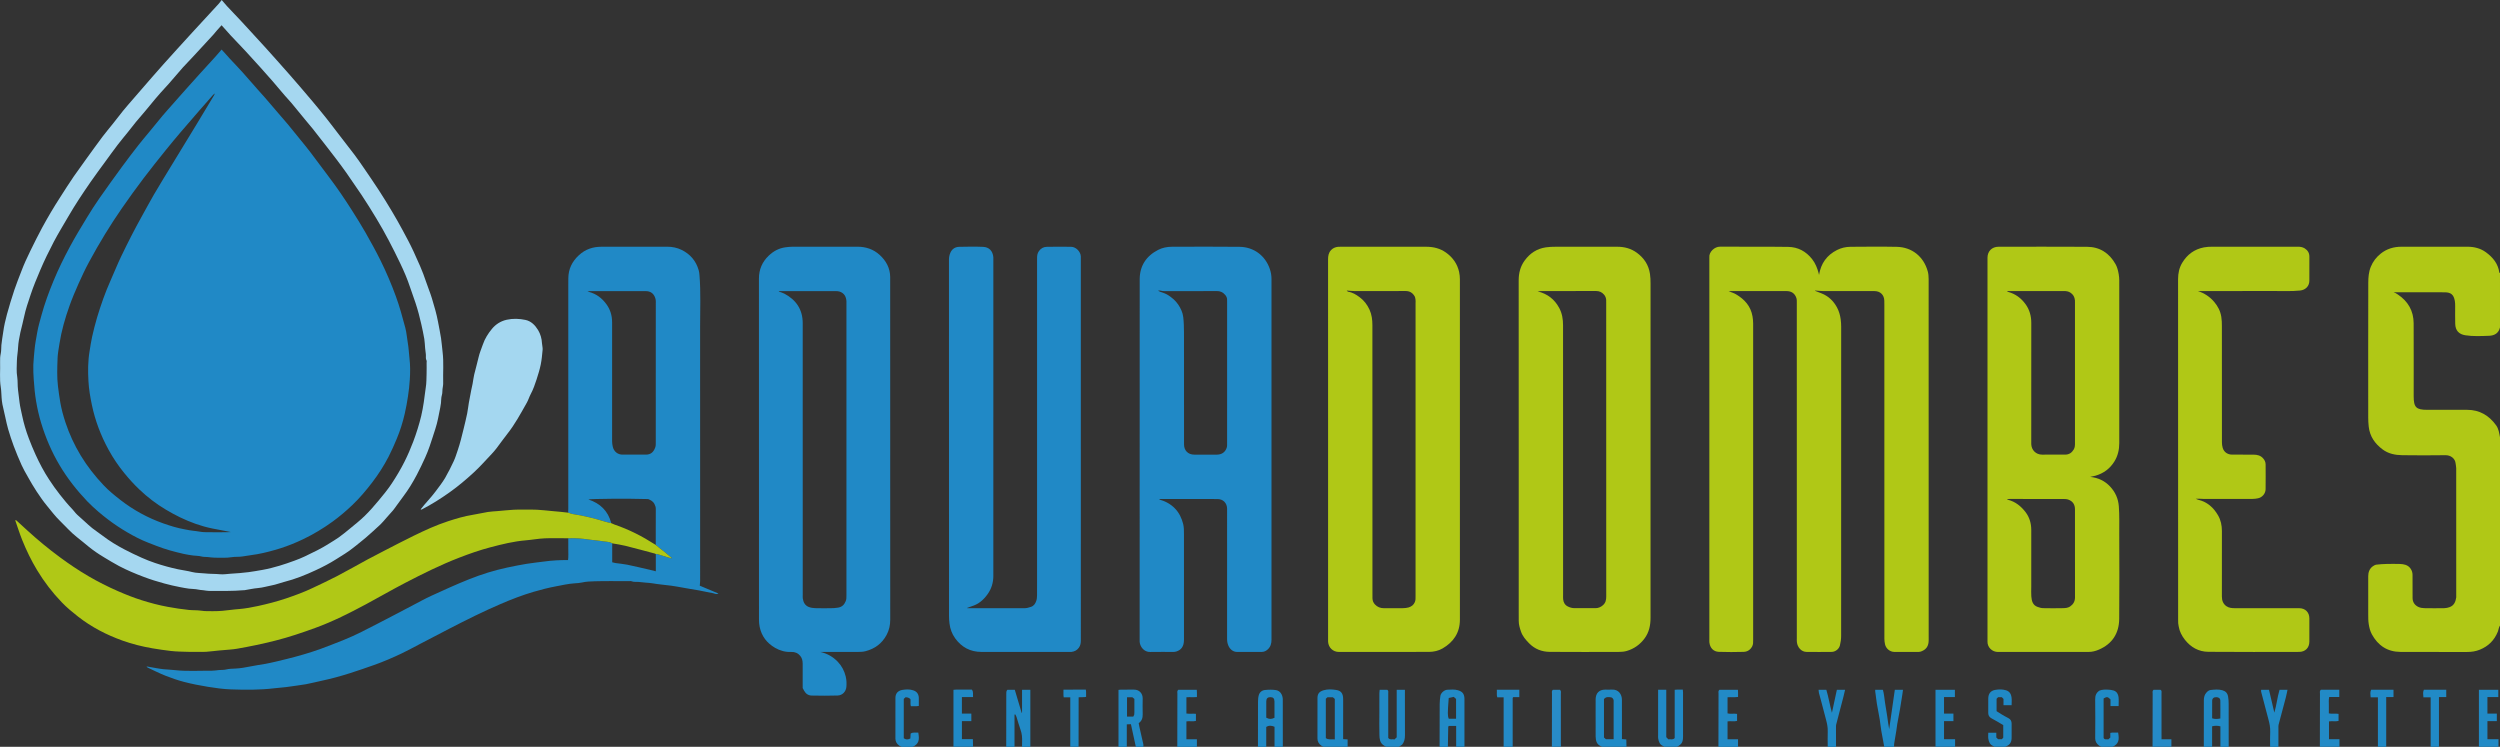 <?xml version="1.0" encoding="UTF-8"?>
<svg id="Calque_2" data-name="Calque 2" xmlns="http://www.w3.org/2000/svg" viewBox="0 0 3316.07 990.62">
  <rect x="0" y="0" width="3316.07" height="990.62" fill="#333333" stroke="none"/>
  <defs>
    <style>
      .cls-1 {
        fill: #228ac6;
      }

      .cls-2 {
        fill: #fff;
      }

      .cls-3 {
        fill: #2089c6;
      }

      .cls-4 {
        fill: #258ac6;
      }

      .cls-5 {
        fill: #a5d7f0;
      }

      .cls-6 {
        fill: #a4d7f0;
      }

      .cls-7 {
        fill: #288bc7;
      }

      .cls-8 {
        fill: #208ac6;
      }

      .cls-9 {
        fill: #b0c816;
      }

      .cls-10 {
        fill: #218ac6;
      }

      .cls-11 {
        fill: none;
      }

      .cls-12 {
        fill: #248ac6;
      }
    </style>
  </defs>
  <g id="Calque_1-2" data-name="Calque 1">
    <path class="cls-11" d="M890.39,739.45c.11,.04-.01-1.2-.18-.56-.04,.14-.13,.15-.3,.13-.1,0-.2-.03-.3-.04,.12,.11,.23,.22,.35,.33,.14,.05,.28,.09,.42,.13Z"/>
    <path class="cls-9" d="M3315.13,361.34c-1.64-11.75-8.7-20.13-17.75-26.74-7.13-5.21-15.6-7.34-24.56-7.33-29.16,.05-58.31,.03-87.47,.01-10.18,0-19.49,2.75-27.46,9.12-5.86,4.68-10.35,10.46-13.23,17.57-2.79,6.89-3.29,14.1-3.31,21.25-.16,59.44-.1,118.88-.07,178.32,0,4.11,.19,8.19,.65,12.32,1.45,13.06,8.21,22.61,18.4,30.25,7.72,5.79,16.72,7.54,25.96,7.68,19.16,.29,38.32,.26,57.48,0,6.56-.09,12.74,3.99,13.44,10.98,.21,2.11,.77,4.2,.78,6.3,.04,56.11,.03,112.22,.03,168.33,0,1,.11,2.01-.02,2.99-.79,5.82-2.89,10.86-8.93,12.99-2.13,.75-4.45,1.27-6.7,1.31-8.83,.15-17.66,.17-26.49,0-2.57-.05-5.33-.43-7.65-1.44-5.06-2.22-8.05-6.29-8.12-11.95-.13-10.32-.08-20.64-.06-30.97,0-5.02-3.01-11.08-9.36-13.12-2.3-.74-4.81-1.07-7.23-1.14-5.99-.16-12-.16-17.99-.02-4.45,.11-8.91,.37-13.33,.91-1.68,.21-3.41,1.18-4.83,2.2-4.52,3.28-6.03,8.04-6.04,13.4-.02,16.65-.04,33.3,.01,49.95,.01,4.44-.03,8.85,.67,13.32,.75,4.76,1.88,9.33,4.14,13.49,8.13,14.94,20.62,23.27,37.82,23.38,29.49,.2,58.98,0,88.47,.1,5.85,.02,11.43-.83,16.84-3,11.42-4.59,19.4-12.53,23.99-24,1.06-2.65,1.07-5.65,2.86-8.01v-249.75c-1.07-5.51-1.68-11.09-5.15-15.9-9.49-13.16-21.99-20.53-38.46-20.54-17.65,0-35.31,0-52.96,0-14.64,0-17.92-3.29-17.92-17.93,0-32.29,.1-64.57-.05-96.86-.07-16.39-7.37-29.07-20.92-38.16-1.86-1.25-3.79-2.42-5.61-3.07,2.44,.2,5.27,.12,8.11,.12,19.82,0,39.64-.04,59.45,.02,8.51,.02,12.1,3.11,13.61,11.42,.42,2.31,.43,4.64,.44,6.97,.03,7.82-.15,15.65,.07,23.46,.24,8.82,4.84,13.83,13.48,15.16,10.44,1.61,20.95,1.03,31.41,.67,7.21-.25,12.81-3.42,14.5-11.22h0v-71.93c-.33-.3-.9-.57-.94-.92Z"/>
    <path class="cls-10" d="M1355.65,945.42c-.17,.01-.34,.03-.52,.04-3.02-10.14-6.05-20.29-9.09-30.51h-9.83c-1.62,1.6-1.44,3.75-1.45,5.88-.03,23.26-.06,46.53-.09,69.79h11v-42.77c.34-.09,.68-.17,1.02-.26,.55,1.14,1.25,2.23,1.63,3.43,1.83,5.7,3.37,11.5,5.4,17.13,1.83,5.07,2.19,10.21,2.01,15.49-.08,2.33-.04,4.66-.06,6.98h11v-75.64h-11.01v30.44Z"/>
    <path class="cls-8" d="M2151.38,980.35v-20.72c0-10.49,.05-20.98-.02-31.47-.05-7.01-4.29-13.99-13.5-13.45-2.82,.17-5.66,.04-8.5,.02-8.4-.06-12.76,4.95-12.86,12.7-.08,6.49-.02,12.99-.02,19.48,0,9.99-.08,19.98,.03,29.97,.07,5.82,1.43,11.05,7.81,13.25,.08,.03,.08,.31,.11,.47h32.99c-.08-3.26-.16-6.53-.24-9.79-2.16-.18-3.92-.33-5.81-.48Zm-11,.14h-10.32c-.65-.58-1.61-1.45-2.51-2.26v-50.93c2.55-3.32,6.07-2.84,9.47-2.32,1.69,.26,2.63,1.78,3.23,3.32,.23,.58,.12,1.3,.12,1.96,0,16.58,0,33.16,0,50.23Z"/>
    <path class="cls-3" d="M1781.58,964.23c0-12.29-.04-24.58,.01-36.87,.04-8.69-3.8-11.31-9.39-12.19-5.46-.86-11.15-1.23-16.65,.44-5.6,1.7-7.98,4.55-8.01,10.22-.08,17.93-.04,35.87-.02,53.81,0,3.88,1.73,6.94,4.82,9.2,.98,.71,2.12,1.19,3.19,1.78h31.99v-9.84c-2.26-.14-4.01-.24-5.95-.36,0-5.62,0-10.91,0-16.19Zm-11.07,16.54c-4.21-.6-8.23,.99-11.88-1.71v-52.22c.59-.54,1.43-1.32,2.18-2.01h7.1c.7,.61,1.68,1.45,2.6,2.24v53.7Z"/>
    <path class="cls-10" d="M1701.49,926.8c-.45-5.8-3.65-10.55-8.97-11.42-4.8-.79-9.85-.63-14.72-.14-3.9,.39-6.99,2.95-8.11,6.83-.8,2.78-1.01,5.81-1.03,8.73-.1,19.94-.07,39.89-.09,59.83h11v-26.4c3.53-2.21,7.04-1.92,11-.23v26.63h11c-.02-20.11-.03-40.22-.05-60.33,0-1.16,.07-2.33-.02-3.49Zm-10.97,25.32c-4.53,2.01-6.75,1.97-10.91-.15,0-7.21-.06-14.49,.02-21.76,.04-3.75,1.76-5.42,5.28-5.48,3.77-.06,5.55,1.67,5.58,5.71,.06,7.12,.02,14.25,.02,21.68Z"/>
    <path class="cls-10" d="M2955.4,924.01c-.79-4.65-3.2-7.16-7.55-8.42-5.21-1.51-10.41-.91-15.63-.36-2.28,.24-3.88,1.62-5.37,3.21-2.74,2.93-3.59,6.51-3.6,10.37-.02,20.61-.04,41.22-.05,61.82h11v-27.22c3.8-.98,7.2-.98,11,0v27.22h11c-.02-19.11-.03-38.22-.05-57.34,0-3.11-.2-6.16-.73-9.28Zm-10.25,28.99c-3.83,.76-7.25,1.03-10.91-.2,0-8.04-.09-15.67,.04-23.3,.06-3.22,2.14-4.81,5.55-4.76,3.09,.04,5.21,1.62,5.27,4.5,.15,7.79,.05,15.58,.05,23.76Z"/>
    <path class="cls-10" d="M1942.45,925.78c-.5-6.02-3.02-8.59-8.68-10.25-4.61-1.35-9.21-.79-13.77-.66-4.27,.12-8.89,4.36-9.43,8.13-.51,3.56-.91,7.18-.93,10.77-.12,18.95-.11,37.9-.14,56.85h11c.15-8.93,.3-17.85,.48-26.78,0-.23,.46-.44,.98-.91h9.54v27.69h11c0-20.45,0-40.9,0-61.35,0-1.16,.06-2.33-.04-3.49Zm-11.08,27.59h-9.66c-1.66-3.72-1.66-7.01-.09-27.52,2.13-.48,4.44-1,6.68-1.51,1.25,1.12,2.21,1.98,3.06,2.74v26.29Z"/>
    <path class="cls-10" d="M1511.27,963.92c-.35-1.56-.59-3.14-.88-4.71,4.32-3.01,5.41-7.09,5.31-11.81-.15-6.98-.14-13.96-.01-20.94,.11-6.65-4.53-11.85-11.64-11.73-5.65,.09-11.31,0-16.97,.03-1.1,0-2.19,.18-3.46,.3v75.57h11v-29.82c1.88-.08,3.61-.16,5.46-.24,2.21,10.17,4.37,20.11,6.54,30.06h10c-.02-1.16,.17-2.37-.08-3.48-1.71-7.75-3.51-15.48-5.26-23.22Zm-6.61-18.7c0,2.74-.02,2.74-1.39,5.26h-8.36v-25.64h7.05c.64,.53,1.52,1.25,2.71,2.22,0,5.94,0,12.05,0,18.16Z"/>
    <path class="cls-10" d="M1863.51,918.91v-3.96h-10.88v63.04c-1.04,.99-1.99,1.88-3.07,2.91-2.59-1.02-5.73,1.08-8.14-2.09,0-1.56,0-3.38,0-5.2,0-17.98,.01-35.96-.02-53.94,0-1.57,.66-3.39-1.24-4.71h-10.15c-.14,1.59-.37,3.01-.37,4.42-.03,8.82-.02,17.65-.02,26.47,0,9.82-.21,19.65,.09,29.46,.14,4.5,.62,9.24,4.51,12.5,1.3,1.09,2.86,1.88,4.3,2.8h16.99c1.42-.97,2.85-1.94,4.33-2.95,2.91-3.56,3.76-7.7,3.73-12.32-.14-18.81-.06-37.62-.06-56.43Z"/>
    <path class="cls-10" d="M2232.14,914.74c-3.76,.09-7.18-.22-10.78,.24v64.07c-2.68,2.75-5.77,1.06-8.46,1.61-1-1.06-1.79-1.89-2.71-2.87v-62.86h-10.83v3.05c0,19.13,0,38.26,0,57.4,0,1.33-.13,2.69,.09,3.99,.7,4.32,1.97,8.32,6.54,10.21,.53,.22,.95,.69,1.42,1.04h16.99c6.57-3.66,8.04-6.21,8.04-14.1,0-19.3,0-38.6-.01-57.9,0-1.26-.18-2.51-.29-3.89Z"/>
    <path class="cls-3" d="M2668.26,935.43c0-3.59,.34-6.94-.08-10.2-.7-5.46-3.14-8.24-7.16-9.56-4.69-1.53-9.55-1.4-14.2-.64-6.57,1.08-9.5,5.14-9.54,11.71-.04,6.32,0,12.64-.01,18.96-.01,3.08,1.31,5.39,3.95,6.91,2.97,1.71,5.99,3.32,8.96,5.02,2.39,1.37,4.73,2.81,6.99,4.16v16.71c-.59,.62-1.38,1.45-1.92,2.02h-4.89c-.67-.64-1.5-1.43-2.41-2.29v-6.33h-10.65c0,2.77-.32,5.43,.07,7.99,.63,4.14,2.13,7.91,6.48,9.68,.53,.21,.95,.69,1.42,1.04h15c.05-.16,.06-.43,.14-.46,5.85-1.92,7.96-6.21,7.87-12.05-.09-5.98-.07-11.97,0-17.96,.04-3.42-1.12-5.99-4.32-7.6-3.05-1.54-6.02-3.25-8.97-4.99-2.36-1.39-4.64-2.94-6.67-4.23v-16.48c.59-.6,1.38-1.43,1.96-2.02h5.01c.57,.58,1.37,1.39,2.22,2.26v8.35h10.75Z"/>
    <path class="cls-8" d="M2505.86,967.19c-1.2-5.81-1.82-11.64-2.66-17.44-.85-5.95-2.01-11.85-2.86-17.79-.82-5.72-1.27-11.51-2.8-17.02h-10.23c0,.81-.07,1.44,.01,2.04,.7,5.34,1.4,10.68,2.15,16.01,.3,2.09,.74,4.15,1.12,6.22,.91,4.95,1.91,9.88,2.69,14.85,.81,5.16,1.29,10.37,2.15,15.51,1.18,7.04,2.58,14.04,3.88,21.06h13c.06-1.49-.03-3,.2-4.46,.88-5.61,1.89-11.21,2.79-16.82,.49-3.06,.76-6.16,1.3-9.21,1.16-6.55,2.49-13.06,3.63-19.61,1.09-6.25,2.03-12.52,3.01-18.79,.34-2.19,.61-4.4,.93-6.79h-10.83c-2.51,17.51-5,34.88-7.49,52.25Z"/>
    <path class="cls-8" d="M2810.19,936.53c0-4.09,.36-8.08-.1-11.97-.46-3.85-2.38-7.27-6.38-8.6-2.28-.76-4.78-1.03-7.2-1.17-4.1-.24-8.22-.22-11.86,1.3-4.33,2.91-5.6,6.74-5.54,11.64,.22,17.13,.19,34.27,.01,51.4-.04,4.3,1.76,7.26,4.91,9.69,.96,.74,2.13,1.2,3.21,1.79h15c7.98-4.01,9.1-8.74,7.3-18.96-3.36,.41-6.82-.42-10.35,.48v6.17c-.94,.85-1.79,1.62-2.68,2.42-2.19-.49-4.86,.96-6.23-1.94v-52.32c4.43-2.53,5.32-2.42,9.13,1.23v8.84h10.79Z"/>
    <path class="cls-10" d="M1207.88,973.1c-.11,2.05-.21,4.16-.33,6.4-3.11,1.61-5.92,1.92-8.76-.29v-52.19c.77-.71,1.61-1.49,2.35-2.16q4.07-.05,6.53,2.55c.37,3.06-.39,6.22,.53,9.31,3.63-.16,7.08,.4,10.54-.38,0-3.42,0-6.57,0-9.72,0-.5,0-1-.03-1.5-.34-4.81-2.74-7.88-7.28-9.42-4.68-1.59-9.54-1.39-14.2-.64-6.33,1.03-9.46,4.78-9.49,10.65-.1,17.97-.04,35.94-.03,53.91,0,3.89,1.71,6.96,4.82,9.23,.98,.71,2.12,1.19,3.19,1.78h15c7.93-3.93,9.19-8.74,7.32-18.92-3.33,.39-6.88-.89-10.15,1.4Z"/>
    <path class="cls-1" d="M1587.47,914.93h-24.58c-1.87,1.64-1.15,3.6-1.16,5.34-.07,23.45-.09,46.9-.13,70.36h25.99v-10.09h-13.9v-23.69c4.34-.68,8.67,.5,12.62-.61v-9.43c-4.35-.43-8.64,.26-12.62-.37v-21.57c4.71-.35,9.3,.14,13.94-.3-.08-3.53,.21-6.61-.17-9.63Z"/>
    <path class="cls-1" d="M3089.25,956.91c4.36-.78,8.69,.4,12.67-.67v-9.34c-4.33-.73-8.66,.36-12.88-.66,0-3.71-.08-7.2,.02-10.68,.11-3.57-.46-7.19,.45-11.05h13.38v-9.59h-24.43c-1.92,1.61-1.19,3.57-1.19,5.3-.08,23.47-.09,46.93-.13,70.4h25.99v-10.1h-13.89v-23.62Z"/>
    <path class="cls-1" d="M2305.25,914.93h-24.55c-1.93,1.64-1.18,3.6-1.19,5.34-.08,23.45-.1,46.9-.13,70.36h25.99v-10.09h-13.9v-23.68c4.34-.69,8.67,.49,12.62-.62v-9.3c-4.33-.8-8.66,.39-12.62-.67v-21.39c4.7-.4,9.31,.26,13.94-.45-.08-3.38,.21-6.47-.17-9.48Z"/>
    <path class="cls-10" d="M3299.4,956.5h12.47v-9.96h-12.48v-21.95h14.43v-9.58h-25.73v75.61h25.99v-10.17h-14.68v-23.95Z"/>
    <path class="cls-10" d="M2578.61,956.5h12.47v-9.96h-12.48v-21.95h14.43v-9.58h-25.73v75.61h25.99v-10.17h-14.68v-23.95Z"/>
    <path class="cls-3" d="M1290.69,924.62c-.44-3.58,.85-6.93-1.62-9.88-4.02,0-8-.05-11.98,.01-4.09,.06-8.21-.27-12.39,.24v75.62h25.99c-.08-3.26-.16-6.52-.25-10.16h-14.53v-23.94h12.49v-9.95h-12.52v-21.95h14.81Z"/>
    <path class="cls-10" d="M2429.92,945.41c-2.95-10.83-4.53-20.89-7.41-30.46h-10.29c.19,1.65,.2,3.11,.54,4.49,.77,3.15,1.74,6.24,2.57,9.38,2.2,8.3,4.34,16.62,6.55,24.92,1.43,5.38,2.71,10.73,2.49,16.41-.27,6.81-.04,13.65-.02,20.47h11c-.02-8.66-.04-17.31-.04-25.97,0-1.15-.06-2.36,.23-3.46,3.2-12.4,6.47-24.77,9.69-37.16,.76-2.93,1.39-5.89,2.15-9.09h-10.89c-2.13,9.87-4.24,19.69-6.56,30.47Z"/>
    <path class="cls-8" d="M3016.73,945.26c-2.49-10.69-4.76-20.45-7.06-30.3h-10.46c0,1.01-.17,1.85,.03,2.6,3.15,12.07,6.28,24.14,9.54,36.17,1.55,5.72,2.77,11.4,2.46,17.42-.33,6.47-.07,12.98-.07,19.47h11c0-8.49,0-16.98,0-25.46,0-1.32-.1-2.7,.23-3.95,3.16-12.06,6.44-24.1,9.61-36.16,.85-3.24,1.43-6.55,2.2-10.1h-10.55c-2.94,9.74-3.83,19.86-6.92,30.31Z"/>
    <path class="cls-12" d="M1986.02,925h8.45v65.62h12c-.01-21.61-.03-43.21-.02-64.82,0-.26,.3-.53,.68-1.14h8.14v-9.74h-29.86c.41,3.37-.51,6.59,.62,10.09Z"/>
    <path class="cls-4" d="M2867.11,975.39c0-18.6,.01-37.19-.02-55.79,0-1.57,.66-3.38-1.25-4.63h-9.38c-1.86,1.74-1.11,3.68-1.12,5.42-.08,23.41-.1,46.82-.13,70.23h24.99v-10.07h-13.09v-5.16Z"/>
    <path class="cls-10" d="M3144.5,924.92h9.62v65.7h11v-66.05h9.68v-9.65h-29.7c-1.57,3.25-.82,6.43-.6,10Z"/>
    <path class="cls-10" d="M3214.48,924.92h9.62v65.7h11v-66.05h9.68v-9.65h-29.7c-1.57,3.25-.82,6.43-.6,10Z"/>
    <path class="cls-10" d="M1440.27,914.74c-5.12,0-9.94-.02-14.76,0-4.93,.02-9.86-.08-14.89,.07,.12,3.62-.32,6.73,.31,10.11h8.72v65.7h11c.03-21.9,.06-43.8,.09-65.64,3.57-.61,6.74,.24,9.89-.67-.2-3.3,.34-6.41-.35-9.57Z"/>
    <path class="cls-7" d="M2069.13,914.93h-9.39c-1.88,1.64-1.16,3.6-1.16,5.33-.07,23.45-.09,46.91-.12,70.36h12c-.03-1.66-.09-3.32-.09-4.99,0-21.79,.01-43.58-.04-65.37,0-1.73,.74-3.7-1.19-5.33Z"/>
    <path class="cls-9" d="M2556.99,359.83c-5.41-19.65-21.11-32-40.93-32.42-20.48-.43-40.98-.18-61.48-.05-6.26,.04-12.38,1.44-17.99,4.3-13.35,6.81-21.32,17.63-23.77,33.07-.26-1.17-.37-1.79-.54-2.41-1.8-6.68-4.23-12.97-8.6-18.56-8.14-10.41-18.84-16.09-31.76-16.28-30.15-.43-60.31-.05-90.47-.28-7.29-.05-14.79,7.12-14.13,14.1,.11,1.15,0,2.33,0,3.49,0,167.66,0,335.32,0,502.98,0,1.5-.1,3.01,.08,4.49,.88,7.41,5.6,12.08,12.38,12.35,10.98,.44,21.99,.31,32.98,.04,5.04-.13,9.01-2.72,11.44-7.38,1.37-2.64,1.23-5.42,1.23-8.22,0-140.02,0-280.04,0-420.06,0-3.12-.3-6.18-.84-9.31-2.33-13.64-10.59-22.69-21.99-29.39-2.73-1.6-5.89-2.49-9.65-4.03,1.53-.09,2.18-.17,2.82-.17,24.66,0,49.32-.03,73.98,0,6.53,0,11.09,3.18,13.05,9.28,.63,1.98,.54,4.23,.54,6.36,.02,148.01,.02,296.03,.02,444.04,0,2-.13,4.01,.09,5.99,.78,7.04,6.06,12.84,12.63,12.93,11.16,.16,22.33,.13,33.49,0,4.81-.05,9.68-3.66,10.93-8.51,1.05-4.08,1.63-8.4,1.64-12.61,.08-136.69,.07-273.38,.05-410.07,0-3.28-.2-6.53-.63-9.82-.75-5.8-2.31-11.16-5.11-16.26-4.69-8.52-11.36-14.78-20.46-18.35-2.8-1.1-5.61-2.2-8.41-3.29,.03-.14,.07-.28,.1-.43,3.43,.24,6.86,.69,10.28,.7,22.83,.06,45.65,0,68.48,.06,7.67,.02,12.71,5.04,12.96,12.61,.06,1.83,.06,3.66,.06,5.49,0,147.68,0,295.36,.04,443.04,0,2.44,.34,4.91,.84,7.3,1.2,5.72,6.52,10.12,12.37,10.16,10.83,.08,21.66,.05,32.49-.02,1.26,0,2.59-.4,3.78-.89,6.44-2.65,9.27-7.18,9.27-14.75,0-159.67,0-319.33-.05-479,0-3.42-.29-6.96-1.19-10.24Z"/>
    <path class="cls-3" d="M928.68,769.88c.02-112.03,.09-224.06-.04-336.09-.03-22.91,1.03-45.84-.82-68.72-.18-2.27-.46-4.57-1.09-6.75-3.55-12.35-11.28-21.33-22.76-26.91-5.91-2.88-12.32-4.16-18.98-4.15-29.15,.06-58.3,0-87.46,.04-11.2,.02-21.08,3.35-29.53,11.09-9.2,8.43-14.14,18.54-14.16,31.02,0,3.16-.04,6.33-.04,9.49,0,98.55,0,197.09,0,295.64,0,1.83-.1,3.65-.15,5.48h0c1.96,.62,3.88,1.51,5.89,1.81,15.03,2.22,29.68,5.99,44.19,10.43,2.32,.71,4.72,1.14,7.08,1.7-4.24-16.26-14.79-26.38-30.39-31.44,3.2-.97,53-1.35,79.36-.54,3.33,1.43,6.5,2.96,8.3,6.49,1.07,2.1,1.79,4.14,1.78,6.52-.06,15.95-.05,31.89-.07,47.84,1.61,1.33,3.19,2.72,4.85,3.99,5.07,3.88,10.16,7.73,14.98,12.17,.1,.01,.2,.04,.3,.04,.16,.01,.26,0,.3-.13,.17-.64,.29,.6,.18,.56-.14-.05-.28-.09-.42-.13,.51,.48,1.03,.95,1.53,1.45-1.89-.48-3.81-.87-5.67-1.44-4.51-1.37-8.99-2.85-13.5-4.22-.76-.23-1.63-.12-2.45-.17v22.83c-2.79-.7-5.2-1.35-7.63-1.91-10.12-2.32-20.21-4.75-30.38-6.85-5.11-1.05-10.35-1.42-15.52-2.17-1.42-.2-2.8-.66-4.31-1.02v-25.1c-3.74-2.36-8.12-1.99-12.21-2.71-5.96-1.05-12.04-1.34-18.03-2.23-9.31-1.39-18.63-2.24-28.04-1.79h0c.02,4.83,.1,9.65,.03,14.48-.07,4.75,.36,9.53-.3,14.41-10.83-.11-21.34,.5-31.8,1.93-7.77,1.06-15.59,1.8-23.32,3.08-8.66,1.43-17.28,3.15-25.87,4.99-17.16,3.68-33.91,8.9-50.17,15.4-16.75,6.69-33.19,14.18-49.59,21.7-9.19,4.21-18.04,9.16-27.02,13.84-14.61,7.62-29.14,15.41-43.82,22.9-15.1,7.71-30.03,15.77-45.82,22.04-10.25,4.07-20.48,8.2-30.85,11.95-14.64,5.29-29.59,9.56-44.71,13.31-9.93,2.47-19.84,4.98-29.92,6.75-5.94,1.04-11.92,1.88-17.82,3.08-6.9,1.41-13.79,2.64-20.84,2.96-3.93,.18-7.97,.2-11.74,1.15-3.31,.84-6.55,.52-9.81,.82-3.26,.3-6.52,.92-9.78,.89-16.43-.17-32.87,1.02-49.28-.87-4.74-.55-9.52-.68-14.27-1.13-2.92-.28-5.83-.76-8.72-1.25-4.68-.79-9.34-1.65-14.01-2.49,.54,.92,1.18,1.44,1.91,1.77,7.68,3.55,15.24,7.42,23.1,10.52,8.13,3.2,16.44,6.12,24.89,8.3,10.38,2.68,20.9,4.76,31.53,6.47,10.03,1.61,20.1,3.05,30.16,3.41,19.35,.69,38.73,.88,58.06-1.48,6.65-.81,13.39-1.11,20.04-2.17,7.26-1.16,14.59-1.87,21.81-3.19,7.34-1.35,14.56-3.29,21.87-4.83,12.39-2.62,24.57-6.03,36.62-9.85,10.66-3.38,21.23-7.07,31.78-10.79,12.57-4.43,24.8-9.73,36.83-15.44,8.25-3.92,16.24-8.37,24.35-12.59,13.02-6.78,26.02-13.6,39.07-20.34,22.16-11.44,44.45-22.59,67.39-32.44,14.48-6.21,29.12-11.94,44.24-16.34,9.81-2.86,19.71-5.4,29.8-7.28,8.02-1.49,15.95-3.36,24.12-3.9,3.27-.22,6.59-.35,9.76-1.07,5.64-1.29,11.42-1.51,17.08-1.67,15.15-.43,30.31-.15,45.47-.15,1.17,0,2.48-.32,3.47,.11,3.05,1.31,6.21,.58,9.3,.89,3.09,.3,6.18,.67,9.28,.94,2.94,.26,5.85,.35,8.81,.86,8.37,1.43,16.86,2.16,25.29,3.22,2.75,.34,5.48,.83,8.21,1.3,4.96,.86,9.92,1.78,14.88,2.64,4.66,.8,9.33,1.48,13.98,2.36,6.07,1.15,12.09,2.58,18.17,3.61,2.28,.39,4.52,2.15,7.31,.44-8.52-3.57-16.85-7.07-24.74-10.37,.21-2.74,.51-4.85,.51-6.95Zm-58.82-367.07c0,61.23,.01,122.46-.03,183.69,0,2.43,.16,4.8-.8,7.3-2.37,6.16-5.95,9.19-12.36,9.23-10.32,.07-20.65,.07-30.97,.01-6.5-.04-11.49-4.15-12.9-10.59-.48-2.22-.88-4.5-.88-6.76-.05-52.74-.06-105.49-.01-158.23,0-8.8-2.39-16.86-7.49-23.87-5.8-7.97-13.37-13.83-23.16-16.38-.43-.11-.82-.32-2.05-.81,1.8-.13,2.76-.26,3.72-.26,24.48-.01,48.95-.01,73.43,0,6.07,0,10.36,2.7,12.53,8.44,.45,1.2,.76,2.48,.9,3.75,.16,1.48,.08,2.99,.08,4.49Z"/>
    <path class="cls-3" d="M1180.76,367.5c-.08-11.92-5.39-21.55-13.89-29.32-8.27-7.56-18.33-10.97-29.64-10.93-28.99,.11-57.98,.02-86.96,.06-2.94,0-5.85,.36-8.8,.78-8.68,1.23-15.83,5.29-21.92,11.13-8.52,8.17-12.88,18.21-12.87,30.27,.08,151,.05,302,.06,452.99,0,2.95,.27,5.83,.86,8.78,2.5,12.61,9.69,21.75,20.5,28.05,6.56,3.81,13.82,5.79,21.58,5.45,4.7-.21,8.69,1.51,11.75,5.13,2.56,3.03,3.25,6.72,3.26,10.53,.05,10.82,.02,21.64,.02,32.23,.74,1.39,1.36,2.55,1.99,3.7,2.15,3.92,5.58,6.18,9.93,6.25,11.49,.2,23,.36,34.48-.05,6.52-.23,11.01-5.4,11.56-11.42,.41-4.58,.23-9.2-.87-13.77-1.8-7.5-5.26-14.04-10.56-19.59-6.4-6.69-14.11-11.01-23.3-13.05h4.89c15.16,0,30.32,0,45.48,0,3.29,0,6.53-.12,9.78-.97,12.38-3.24,21.77-10.16,27.89-21.53,3.43-6.37,4.85-13.03,4.84-20.26-.07-145.84-.05-291.67-.05-437.51,0-5.66,.03-11.32,0-16.98Zm-58.02,35.61c0,128.81,0,257.62,0,386.42,0,2.62,.11,5.21-.93,7.78-1.93,4.77-4.89,7.81-10.28,8.69-3.29,.54-6.51,.74-9.79,.75-6.83,.02-13.66,.16-20.48-.07-2.88-.1-5.91-.55-8.56-1.61-5.05-2.01-7.24-6.38-7.88-11.57-.18-1.48-.04-2.99-.04-4.49,0-120.15,.03-240.31-.04-360.46-.01-17.94-8.7-30.81-24.4-39.08-2.27-1.19-4.83-1.83-7.25-2.73,.03-.2,.06-.41,.08-.61h2.9c24.15,0,48.3-.01,72.44,.03,1.79,0,3.68,.09,5.33,.66,5.99,2.09,8.57,6.7,8.9,12.79,.06,1.16,.01,2.33,.01,3.49Z"/>
    <path class="cls-3" d="M1681.5,861.46c3.84-3.5,5.05-7.8,5.05-12.83-.04-159.5-.04-318.99,0-478.49,0-4.49-.72-8.86-2.1-13.01-6.01-18.08-21.35-29.51-40.3-29.74-29.98-.37-59.98-.14-89.97-.07-6.25,.02-12.41,1.27-17.97,4.12-15.84,8.13-24.47,21.22-24.49,39.06-.12,159.5-.07,318.99-.07,478.49,0,.83-.07,1.67,.01,2.5,.69,6.86,6.16,13.46,13.84,13.31,10.33-.21,20.66-.02,30.99-.08,1.44,0,2.95-.23,4.31-.71,5.62-1.98,9.67-6.12,9.67-15.45,.02-46.78,.04-93.57-.03-140.35,0-4.43,0-9.01-1.07-13.26-1.92-7.65-5.3-14.75-10.92-20.54-5.73-5.9-12.7-9.65-21.1-11.98,.91-.33,1.21-.54,1.51-.54,25.32,0,50.65-.05,75.97,.04,7.58,.03,12.68,5.24,12.82,12.67,.03,1.66,.01,3.33,.01,4.99,0,55.94,0,111.88-.02,167.82,0,3.16,.45,6.09,1.75,9.05,2.05,4.69,6.21,8.21,11.14,8.25,11,.09,21.99,.05,32.99,.02,3.07,0,5.65-1.16,7.97-3.27Zm-53.84-273.49c0,1.97,.09,4.06-.51,5.88-1.96,5.97-6.65,9.17-13.08,9.2-9.99,.04-19.98,.05-29.97,0-8.17-.04-13.57-5.37-13.58-13.6-.05-35.44-.02-70.87-.02-106.31,0-14.14,.1-28.28-.04-42.42-.07-6.76-.18-13.56-.99-20.25-.73-5.99-3.3-11.5-6.71-16.55-3.47-5.14-8.07-9.02-13.23-12.38-3.19-2.08-6.7-3.23-10.27-4.35-.88-.28-1.68-.8-3.29-1.59,1.47-.15,2.12-.39,2.66-.24,4.22,1.22,8.53,.75,12.8,.76,20.81,.04,41.62,.15,62.43-.08,4.8-.05,8.26,1.61,11.22,5.07,1.67,1.95,2.73,4.07,2.57,6.71-.07,1.16,.03,2.33,.03,3.49,0,62.22,0,124.44-.02,186.66Z"/>
    <path class="cls-3" d="M1418.13,864.75c1,0,2.01,.1,3-.02,4.02-.48,7.33-2.08,9.84-5.51,2.19-2.99,2.69-6.19,2.69-9.72-.02-168.81-.02-337.61-.02-506.42,0-1,.03-2,0-3-.26-6.26-6.45-12.62-12.8-12.71-10.83-.16-21.66-.21-32.48,.04-4.16,.1-7.62,1.95-10.29,5.63-2.26,3.11-2.46,6.31-2.46,9.79,.01,141.01,0,282.01,0,423.02,0,7.82,.08,15.65-.04,23.47-.04,2.59-.18,5.33-1.03,7.73-1.2,3.39-3.01,6.54-6.9,7.86-2.95,1-5.88,1.86-9.03,1.86-15.66-.02-31.32,0-46.98,0h-28.44c-.11-.14-.21-.29-.32-.43,2.12-.77,4.2-1.65,6.35-2.3,8.91-2.7,15.45-8.48,20.74-15.87,5.21-7.27,7.65-15.47,7.65-24.36,.02-140.17,.01-280.35,.01-420.52,0-.67,.05-1.34,0-2-.78-8.72-5.83-13.54-13.73-13.87-10.48-.44-20.99-.26-31.48-.02-5.26,.12-9.42,2.61-11.7,7.6-1.37,3-1.97,6.13-1.97,9.5,.06,157.65,.05,315.31,.07,472.96,0,3.27,.25,6.51,.67,9.79,.91,7.16,3.26,13.54,7.44,19.36,8.54,11.9,20.12,18.08,34.76,18.11,38.82,.08,77.63,.03,116.45,.03Z"/>
    <path class="cls-5" d="M36.82,632.3c3.77,6.58,7.5,13.22,11.7,19.52,4.41,6.62,8.89,13.19,14.01,19.34,5.46,6.55,10.52,13.44,16.66,19.38,7.63,7.37,14.55,15.47,22.96,22.03,5.15,4.01,10.16,8.21,15.21,12.35,6.43,5.25,13.28,9.9,20.39,14.16,6.66,3.98,13.26,8.09,20.12,11.7,10.54,5.56,21.52,10.15,32.68,14.38,9.02,3.42,18.15,6.29,27.45,8.79,6.99,1.88,14,3.55,21.11,4.88,3.8,.71,7.6,1.48,11.44,1.97,4.05,.51,8.23,.33,12.18,1.21,2.28,.51,4.48,.67,6.75,.86,2.42,.2,4.82,.9,7.23,.91,15.74,.08,31.49,.39,47.21-.95,.17-.01,.34,.02,.5-.01,6.06-.99,12.08-2.35,18.17-2.86,6.18-.51,12.01-2.46,18.04-3.54,5.49-.97,10.75-3.15,16.18-4.52,14.71-3.7,28.68-9.34,42.37-15.74,9.08-4.25,17.99-8.83,26.47-14.23,8.06-5.13,16.35-9.92,23.77-16.01,5.18-4.25,10.56-8.26,15.63-12.64,6.73-5.82,13.32-11.8,19.8-17.89,2.86-2.7,5.29-5.86,7.92-8.8,2.85-3.2,5.77-6.33,8.53-9.6,1.67-1.98,3.11-4.15,4.64-6.25,2.98-4.07,5.89-8.18,8.93-12.2,6.86-9.05,12.72-18.74,18.01-28.76,3.91-7.41,7.49-15.01,10.97-22.64,2.26-4.96,4.25-10.05,6.05-15.19,2.64-7.55,4.96-15.22,7.47-22.82,3.04-9.18,4.59-18.69,6.52-28.12,.42-2.05,.76-4.13,1-6.21,.4-3.56,.17-7.3,1.21-10.66,.82-2.66,.54-5.19,.82-7.77,.3-2.74,1-5.49,.92-8.22-.4-13.73,.91-27.46-.77-41.2-.75-6.12-1.15-12.29-2.07-18.42-1.08-7.18-2.65-14.25-3.94-21.37-1.96-10.78-5.09-21.21-8.23-31.64-2.26-7.51-5.41-14.74-7.84-22.21-4.44-13.63-10.45-26.61-16.39-39.59-4.5-9.83-9.7-19.36-14.83-28.89-4.44-8.25-9.08-16.41-13.88-24.46-5.55-9.3-11.21-18.53-17.11-27.61-6.71-10.32-13.68-20.46-20.63-30.62-3.94-5.76-7.91-11.5-12.11-17.07-6.77-8.98-13.74-17.8-20.6-26.7-5.47-7.09-10.82-14.27-16.4-21.28-5.9-7.42-11.95-14.73-18.02-22.01-5.67-6.8-11.45-13.51-17.21-20.23-4.27-4.98-8.57-9.95-12.91-14.88-5.1-5.81-10.23-11.59-15.37-17.37-5.58-6.27-11.16-12.55-16.8-18.77-7.21-7.94-14.48-15.83-21.73-23.73-3.79-4.14-7.56-8.29-11.41-12.38-6.12-6.52-12.33-12.96-18.43-19.49-2.34-2.5-4.49-5.17-7.13-8.22-1.54,1.99-2.54,3.47-3.73,4.78-3.88,4.29-7.82,8.51-11.74,12.76-7.83,8.5-15.68,16.98-23.5,25.5-6.8,7.41-13.57,14.85-20.33,22.3-6.09,6.71-12.16,13.43-18.2,20.19-4.93,5.52-9.8,11.08-14.67,16.65-4.32,4.94-8.6,9.92-12.91,14.88-6.56,7.57-13.13,15.13-19.68,22.71-2.04,2.36-4.08,4.72-6.02,7.16-4.66,5.87-9.23,11.81-13.89,17.68-4.37,5.5-8.97,10.83-13.19,16.45-7.11,9.48-14.03,19.1-20.98,28.7-5.8,8.02-11.6,16.04-17.27,24.16-6.39,9.16-12.2,18.69-18.29,28.04-8.39,12.89-16.13,26.13-23.51,39.59-5.59,10.18-10.62,20.68-15.8,31.08-4.52,9.08-8.68,18.32-12.26,27.81-3,7.94-6.26,15.8-8.93,23.85-3.57,10.78-6.93,21.65-9.91,32.6-2.11,7.74-3.9,15.62-4.96,23.56-.78,5.78-1.95,11.52-2.44,17.38-.32,3.73-.04,7.58-.85,11.21-.83,3.76-.99,7.48-.85,11.24,.41,11.06-.94,22.15,.89,33.2,.78,4.66,.7,9.46,1.11,14.19,.25,2.91,.5,5.84,1.08,8.69,1.18,5.82,2.56,11.59,3.89,17.37,1.19,5.16,2.18,10.37,3.69,15.44,2.24,7.51,4.61,15,7.37,22.33,3.22,8.56,6.72,17.03,10.47,25.37,2.38,5.3,5.33,10.35,8.22,15.4Zm-12.96-115.67c-.67-5.43-.22-10.88-.96-16.21-.53-3.76-.92-7.48-.79-11.24,.23-6.74,.15-13.54,1.11-20.19,.87-5.98,.73-12.02,1.86-17.95,.66-3.47,1.22-6.97,2.01-10.42,1.58-6.87,3.5-13.67,4.9-20.58,1.99-9.77,5.32-19.14,8.43-28.56,3.72-11.27,8.29-22.23,12.95-33.16,5.44-12.78,11.52-25.24,17.95-37.51,5.99-11.44,12.83-22.44,19.3-33.64,9.08-15.7,19.15-30.77,29.45-45.68,6.46-9.35,13.29-18.44,19.98-27.63,5.36-7.35,10.67-14.73,16.18-21.96,4.26-5.59,8.83-10.94,13.23-16.43,3.67-4.58,7.21-9.27,10.94-13.8,3.96-4.81,8.12-9.47,12.12-14.25,4.62-5.51,9.16-11.1,13.77-16.62,2.32-2.77,4.69-5.5,7.11-8.19,3.53-3.93,7.18-7.75,10.66-11.72,6.27-7.16,12.46-14.4,18.68-21.6,.22-.25,.47-.47,.7-.71,5.33-5.67,10.68-11.31,15.97-17.01,7.86-8.47,15.69-16.97,23.5-25.5,1.77-1.93,3.35-4.03,5.07-6,1.74-2,3.55-3.95,5.93-6.59,4.64,5.19,8.6,9.6,12.56,14.02,.33,.37,.7,.71,1.05,1.07,6.03,6.37,12.12,12.69,18.09,19.13,6.84,7.38,13.59,14.84,20.32,22.31,5.18,5.74,10.32,11.52,15.38,17.36,5.58,6.44,11.01,13.01,16.57,19.47,2.9,3.37,6.03,6.55,8.88,9.96,5.87,7.02,11.61,14.16,17.43,21.22,3.54,4.3,7.22,8.49,10.68,12.85,5.78,7.26,11.47,14.6,17.16,21.93,4.7,6.05,9.42,12.09,14.03,18.22,4.69,6.23,9.37,12.47,13.85,18.85,6.6,9.41,13.11,18.9,19.5,28.45,6.83,10.21,13.27,20.66,19.64,31.17,11.69,19.25,21.96,39.24,31.68,59.5,4.99,10.39,9.59,21.03,13.21,32.04,2.3,7,4.93,13.89,7.24,20.88,3.07,9.28,5.57,18.73,7.69,28.28,1.43,6.43,2.84,12.87,3.94,19.35,.68,4.01,.71,8.13,1.1,12.2,.26,2.74,.68,5.47,.97,8.22,.29,2.75-.56,5.58,.92,8.26,.42,.77,.08,1.96,.08,2.96,0,4.83,.13,9.66-.03,14.48-.2,6.24-.09,12.56-1.12,18.69-1.07,6.38-1.56,12.83-2.6,19.21-.98,6.05-1.95,12.15-3.39,18.06-2.79,11.5-6.3,22.81-10.51,33.94-3.42,9.05-7.23,17.92-11.52,26.51-5.04,10.09-10.86,19.86-17.09,29.28-5.29,8-11.45,15.46-17.6,22.84-5.8,6.96-11.78,13.82-18.25,20.13-6.2,6.06-13.08,11.43-19.77,16.98-4.77,3.96-9.6,7.87-14.62,11.5-4.05,2.93-8.45,5.38-12.67,8.09-10.37,6.67-21.49,11.94-32.58,17.24-4.48,2.14-9.13,3.97-13.8,5.67-6.47,2.35-12.97,4.65-19.57,6.6-7.38,2.18-14.83,4.15-22.44,5.5-6.21,1.1-12.4,2.18-18.65,3.03-7.97,1.08-15.93,1.58-23.94,2.09-4.57,.29-9.18,1.14-13.73,.7-6.74-.65-13.54-.35-20.21-1.11-5.65-.64-11.43-.39-16.95-1.84-6.08-1.61-12.33-2.3-18.46-3.6-10.4-2.2-20.57-5.03-30.61-8.38-6.08-2.03-12.07-4.4-17.92-7.02-7.66-3.43-15.25-7.04-22.68-10.94-10.03-5.27-19.74-11.11-28.77-18.02-4.64-3.55-9.55-6.74-14.15-10.35-3.49-2.74-6.68-5.87-10-8.84-3.19-2.85-6.38-5.71-9.55-8.59-.74-.67-1.46-1.37-2.11-2.13-1.72-1.98-3.29-4.09-5.1-5.98-5.69-5.92-10.84-12.26-15.94-18.7-5.17-6.52-9.91-13.3-14.46-20.23-6.93-10.55-12.8-21.72-18.02-33.2-3.19-7.01-6.12-14.14-8.86-21.34-3.7-9.74-6.65-19.76-8.79-29.92-1.26-5.96-2.76-11.91-3.52-18.02-.7-5.64-1.37-11.28-2.06-16.92Z"/>
    <g>
      <path class="cls-9" d="M2810.49,671.69c-.78-10.39-4.74-19.08-11.68-26.44-6.83-7.25-15.38-11.52-26.29-12.69,2.97-.66,5.06-1.01,7.09-1.6,10.68-3.13,19.07-9.34,24.96-18.82,4.63-7.45,6.49-15.7,6.49-24.36,.04-69.25,.03-138.51,0-207.76,0-5.44,.24-10.86-.73-16.31-.84-4.72-1.96-9.39-4.27-13.45-8.25-14.56-20.8-22.8-37.71-22.9-39.15-.24-78.3-.1-117.45-.06-8.73,0-14.58,5.91-14.63,14.51,0,.67,0,1.33,0,2v504.41c0,.83,.03,1.67,0,2.5-.35,8.03,6.35,14.08,13.84,14.06,40.15-.08,80.3-.03,120.45-.04,4.66,0,9.11-1.18,13.32-2.98,17.95-7.68,26.91-21.76,27.1-40.88,.37-37.62,.19-75.24,.06-112.87-.04-12.1,.36-24.19-.55-36.31Zm-147.71-285.6h3.42c23.82,0,47.63,.02,71.45-.03,3.04,0,5.84,.37,8.49,2.05,3.78,2.39,5.68,5.8,6.1,10.13,.08,.83,.06,1.66,.06,2.49,0,62.41,0,124.82,0,187.23,0,2.81-.06,5.53-1.57,8.13-2.54,4.36-6.15,6.86-11.18,6.91-10.32,.11-20.65,.1-30.98,.04-7.99-.05-13.96-5.96-14.26-13.98-.04-1.16,0-2.33,0-3.49,0-52.42-.04-104.85,.04-157.27,.01-9.18-2.32-17.57-7.68-24.92-5.75-7.9-13.29-13.55-22.87-16.16-.46-.12-.9-.3-1.35-.45,.11-.23,.21-.45,.32-.68Zm83.04,418.38c-2.75,1.88-6.21,2.14-9.44,2.21-8.82,.19-17.65,.18-26.47-.01-2.38-.05-4.81-.82-7.09-1.6-6.79-2.31-7.95-8.2-8.44-14.22-.32-3.97-.06-7.98-.06-11.97,0-25.29-.02-50.58,.01-75.87,.01-8.82-2.38-16.97-7.71-23.88-5.92-7.69-13.32-13.7-23.05-16.19-.31-.08-.61-.19-.89-.32-.1-.05-.16-.21-.42-.57,1.29-.08,2.41-.21,3.54-.21,23.81-.01,47.62-.03,71.43,.03,2.11,0,4.35,.14,6.3,.85,5.94,2.14,8.78,6.59,8.78,12.88,0,20.46,0,40.93,0,61.39,0,18.47-.05,36.94,.03,55.4,.02,5.31-2.36,9.25-6.51,12.09Z"/>
      <path class="cls-9" d="M1935.42,360.7c-2.4-10.73-8.36-19.13-17.26-25.56-7.91-5.71-16.85-7.83-26.41-7.84-37.81-.03-75.62-.01-113.43,0-1.17,0-2.34-.05-3.49,.07-3.53,.37-6.66,1.63-9.17,4.25-3.32,3.45-4.07,7.66-4.07,12.27,.04,84.06,.03,168.12,.03,252.17s0,167.45,0,251.18c0,1.33-.06,2.67,.01,3.99,.44,7.71,6.48,13.51,14.2,13.51,39.81,.02,79.62,.07,119.43-.05,6.41-.02,12.73-1.38,18.36-4.67,14.55-8.52,22.84-20.98,22.84-38.12,.05-150.47,.04-300.94-.01-451.42,0-3.26-.32-6.6-1.03-9.78Zm-57.77,41.19c0,129.64,0,259.28-.02,388.92,0,2.61,.18,5.17-.92,7.8-1.63,3.91-4.61,5.99-8.29,7.11-2.47,.75-5.18,.95-7.78,.98-8.33,.12-16.65,.04-24.98,.05-4.68,0-8.63-1.52-11.9-5.01-2.15-2.31-3.15-4.94-3.27-7.99-.07-1.66-.02-3.33-.02-4.99,0-119.16,.03-238.31-.07-357.47,0-7.01-.83-14.02-3.84-20.59-3.02-6.58-7.28-12.14-13.07-16.45-4.62-3.44-9.48-6.46-15.37-7.31-.52-.07-.95-.79-1.83-1.57,3.61,.27,6.7,.68,9.79,.69,22.82,.06,45.63,.1,68.45-.02,5.4-.03,9.1,2.39,11.74,6.71,.82,1.33,1.08,3.07,1.32,4.66,.22,1.47,.07,2.99,.07,4.49Z"/>
      <path class="cls-9" d="M2188.58,363.34c-1.79-11.99-7.87-21.09-17.44-28.09-7.69-5.63-16.44-7.96-25.89-7.96-27.32,0-54.63-.01-81.95,.01-4.28,0-8.52,.14-12.82,.78-11.98,1.78-21.09,7.86-28.1,17.44-5.73,7.83-7.97,16.68-7.96,26.34,.07,74.73,.04,149.46,.04,224.19,0,68.91,0,137.81,0,206.72,0,6.99,.02,13.98,.03,20.97,0,4.81,1.4,9.33,2.92,13.83,2.11,6.27,6.27,11.04,10.82,15.69,7.59,7.76,16.99,11.31,27.47,11.39,30.81,.26,61.63,.13,92.44,.04,3.25,0,6.62-.38,9.73-1.3,9.62-2.83,17.47-8.45,23.46-16.48,6.04-8.09,7.98-17.53,7.98-27.35,.05-147.8,.04-295.6,.02-443.4,0-4.28-.11-8.52-.76-12.82Zm-62.35,439.4c-2.88,2.54-6.13,3.9-9.82,3.95-9.33,.13-18.66,.11-27.98,0-3.12-.04-6.13-.84-8.95-2.3-3.87-2.02-5.66-5.37-6.08-9.52-.2-1.98-.08-3.99-.08-5.99,0-119.17,.02-238.35-.05-357.52,0-7.89-1.22-15.69-5.04-22.78-6.04-11.22-15.09-18.74-28.75-22.15,2.3-.18,3.42-.34,4.55-.34,24.32-.01,48.64,.06,72.95-.08,4.56-.03,7.95,1.58,10.81,4.96,1.67,1.98,2.43,4.24,2.69,6.72,.12,1.15,.03,2.33,.03,3.49,0,129.99-.01,259.99,.05,389.98,0,4.54-.73,8.4-4.33,11.57Z"/>
      <path class="cls-9" d="M3063.2,820.17c-.03-7.96-5.35-13.34-13.24-13.42-5.83-.06-11.66-.01-17.49-.01-22.66,0-45.31,.02-67.97-.02-3.94,0-7.97-.3-11.3-2.62-4.4-3.06-6.04-7.57-6.03-12.86,.04-28.97,0-57.93,.03-86.9,0-7.35-1.44-14.41-5.11-20.75-5.99-10.36-14.37-17.91-26.41-20.72-1.11-.26-2.13-.9-3.19-1.37,3.42-.22,6.68,.26,9.94,.27,21.82,.07,43.65,.06,65.47,0,2.44,0,4.92-.34,7.31-.84,5.47-1.15,9.87-6.3,9.95-11.98,.15-10.98,.08-21.97,.02-32.96-.02-3.06-1.21-5.63-3.29-7.99-3.36-3.81-7.69-4.88-12.42-4.92-9.66-.08-19.32,.05-28.98-.07-5.48-.07-10.38-2.98-12.24-8.89-.77-2.45-1.01-5.16-1.02-7.76-.06-51.27-.03-102.54-.06-153.82,0-4.11-.11-8.18-.77-12.31-1.21-7.59-4.56-14-9.38-19.71-5.76-6.83-12.95-11.6-21.69-14.45h5.3c32.15,0,64.3,.07,96.45-.04,11.28-.04,22.56,.51,33.83-.64,7.05-.72,12.22-5.66,12.28-12.89,.08-10.65,0-21.31,.03-31.96,.01-4.87-2.03-8.44-6.18-11.06-2.96-1.87-6.1-2.23-9.44-2.23-37.65,.02-75.3,0-112.94,.02-3.79,0-7.53,.15-11.32,.88-12.77,2.48-22.21,9.52-28.8,20.46-3.97,6.59-5.48,13.85-5.48,21.64,.09,150.49,.07,300.97,.07,451.46,0,1.66-.04,3.33,.09,4.99,.11,1.46,.43,2.9,.68,4.35,1.15,6.62,4.12,12.37,8.25,17.61,7.9,10.03,18.36,15.8,30.94,15.92,40.14,.38,80.29,.16,120.44,.12,8.27,0,13.64-5.42,13.68-13.59,.04-10.32,.04-20.64,0-30.96Z"/>
      <path class="cls-9" d="M889.62,738.98c-4.82-4.44-9.91-8.29-14.98-12.17-1.66-1.27-3.24-2.66-4.85-3.99-.37-.24-.75-.48-1.12-.72-16.79-10.78-34.45-19.81-53.39-26.23-1.5-.51-2.92-1.24-4.38-1.87-.03-.01-.06-.03-.09-.04-2.36-.56-4.76-.99-7.08-1.7-14.5-4.44-29.16-8.21-44.19-10.43-2.01-.3-3.93-1.19-5.89-1.81-3.27-.36-6.53-.76-9.8-1.09-3.93-.39-7.87-.72-11.8-1.08-6.54-.6-13.07-1.37-19.62-1.73-5.65-.31-11.32-.18-16.99-.18-4.66,0-9.34-.12-13.99,.17-7.22,.45-14.43,1.19-21.64,1.82-4.27,.37-8.57,.51-12.79,1.18-6.6,1.06-13.11,2.67-19.71,3.71-11.33,1.79-22.28,5.06-33.11,8.59-15.69,5.11-30.69,12.04-45.5,19.26-13.1,6.39-26.02,13.16-39,19.82-7.43,3.81-14.87,7.64-22.21,11.62-13.54,7.34-26.91,15-40.56,22.13-10.58,5.53-21.46,10.5-32.23,15.66-11.49,5.51-23.45,9.86-35.51,13.93-12.06,4.07-24.37,7.22-36.78,9.95-8.31,1.83-16.68,3.36-25.18,4.09-3.61,.31-7.22,.57-10.8,1.08-7.85,1.1-15.72,1.77-23.64,1.73-5.27-.03-10.52,.19-15.83-.62-5.35-.82-10.84-.45-16.29-1-9.48-.95-18.84-2.41-28.2-4.13-11.74-2.15-23.23-5.2-34.58-8.79-10.74-3.39-21.19-7.54-31.51-12.06-13.53-5.92-26.68-12.54-39.4-20-13.05-7.65-25.58-16.11-37.77-25.1-15.03-11.09-29.38-22.97-43.17-35.56-4.78-4.36-9.52-8.76-14.31-13.11-.26-.24-.8-.16-1.6-.29,3.2,9.08,5.95,17.93,9.41,26.49,5.52,13.66,11.92,26.91,19.54,39.56,9.41,15.6,20.41,29.98,33.05,43.06,6.54,6.78,13.81,12.8,21.25,18.62,17.87,13.97,37.72,24.27,58.98,31.9,13.06,4.69,26.5,8.02,40.24,10.36,8.06,1.37,16.16,2.53,24.25,3.47,8.03,.93,16.18,.88,24.28,1.16,3.83,.13,7.66,.03,11.49,.02,3.66-.01,7.34,.15,10.99-.12,5.72-.42,11.42-1.19,17.13-1.73,4.6-.44,9.21-.72,13.8-1.15,3.27-.31,6.55-.58,9.78-1.16,8.36-1.5,16.71-3.03,25.02-4.79,8.61-1.83,17.2-3.81,25.74-5.96,18.03-4.54,35.59-10.5,53.06-16.86,23.31-8.48,45.32-19.62,67.1-31.28,17.49-9.36,34.63-19.37,52.23-28.49,23.38-12.12,46.95-23.87,71.57-33.39,13.55-5.24,27.23-10.05,41.24-13.74,15.48-4.07,31.03-7.96,47.09-9.28,8.33-.68,16.59-2.28,24.92-2.65,10.47-.47,20.98-.1,31.47-.09h0c9.41-.44,18.74,.4,28.04,1.79,5.99,.9,12.07,1.18,18.03,2.23,4.09,.72,8.47,.35,12.21,2.71,.17,.03,.34,.06,.51,.09,5.62,1.01,11.3,1.77,16.83,3.15,13.11,3.26,26.14,6.83,39.19,10.3,.38,.1,.72,.32,1.07,.53,.08,.05,.17,.1,.25,.14,.82,.05,1.69-.06,2.45,.17,4.51,1.37,8.99,2.85,13.5,4.22,1.86,.57,3.78,.97,5.67,1.44-.51-.49-1.02-.97-1.53-1.45-.12-.11-.23-.22-.35-.33Z"/>
    </g>
    <path class="cls-6" d="M557.92,675.66c.74,.12,1.13,.32,1.35,.2,13.14-6.71,25.53-14.59,37.56-23.17,11.22-8,21.69-16.87,31.77-26.16,8.27-7.62,15.72-16.12,23.48-24.3,2.26-2.38,4.42-4.87,6.41-7.47,4.83-6.32,9.37-12.87,14.32-19.1,10.23-12.86,17.92-27.29,25.97-41.5,2.05-3.62,3.2-7.75,5.17-11.42,3.37-6.27,5.69-12.94,7.85-19.65,2.05-6.39,4.05-12.79,5.42-19.42,1.36-6.56,1.88-13.14,2.52-19.73,.28-2.85-.71-5.79-.85-8.71-.31-6.25-1.99-12.15-5.18-17.44-3.89-6.43-9.21-11.85-16.73-13.44-8.16-1.72-16.55-2.08-24.89-.22-7.97,1.78-14.49,5.98-19.56,12.08-5.16,6.21-9.46,13.08-12.1,20.86-1.9,5.61-4.33,11-5.63,16.84-1.7,7.66-3.97,15.18-5.78,22.81-.96,4.07-1.4,8.26-2.16,12.38-.53,2.84-1.25,5.64-1.81,8.47-1.08,5.52-2.18,11.04-3.14,16.59-.83,4.77-1.28,9.62-2.25,14.36-1.42,6.9-3.11,13.76-4.78,20.61-2.31,9.49-4.6,18.98-7.77,28.23-1.66,4.84-3.15,9.79-5.3,14.41-3.48,7.46-7.17,14.85-11.29,21.97-3.74,6.46-8.44,12.3-12.9,18.3-6.07,8.18-13.32,15.31-19.69,23.61Z"/>
    <path class="cls-2" d="M810.95,693.95c-.05,0-.1,0-.15,.01,.03,.01,.06,.03,.09,.04,.02-.02,.04-.04,.06-.05Z"/>
    <path class="cls-3" d="M48.03,533c1.61,9.46,3.74,18.79,6.52,27.96,5.96,19.67,13.98,38.45,24.5,56.16,10.38,17.47,22.85,33.33,36.84,47.99,4.57,4.79,9.55,9.19,14.53,13.56,4.07,3.58,8.36,6.92,12.66,10.22,8.2,6.28,16.81,11.96,25.71,17.18,9.01,5.27,18.26,10.08,28.02,13.85,3.48,1.35,6.97,2.66,10.44,4.04,11.8,4.67,24.01,7.93,36.36,10.73,4.13,.94,8.33,1.55,12.53,2.14,3.57,.5,7.3,.29,10.73,1.23,2.98,.82,5.88,.57,8.81,.83,3.1,.27,6.19,.86,9.28,.84,7.44-.05,14.87,.57,22.32-.66,4.84-.8,9.83-.17,14.78-1.04,6.41-1.13,12.9-1.81,19.33-2.97,10.42-1.89,20.58-4.63,30.63-7.81,10.22-3.23,20.15-7.3,29.83-11.91,13.9-6.63,27.05-14.56,39.5-23.6,9.07-6.6,17.62-13.88,25.76-21.6,9.85-9.34,18.55-19.7,26.79-30.48,8.18-10.7,15.4-22,21.56-33.93,3.95-7.65,7.4-15.57,10.73-23.51,4.52-10.78,8.02-21.92,10.65-33.31,1.79-7.77,3.19-15.61,4.38-23.52,1.1-7.28,1.92-14.61,2.37-21.89,.59-9.37,.71-18.82-.44-28.28-.8-6.65-.97-13.39-2.16-20.03-1.21-6.74-1.59-13.67-3.33-20.26-3.73-14.08-7.54-28.12-12.56-41.87-5.91-16.21-12.64-32.04-20.28-47.46-6.23-12.56-13.01-24.87-19.95-37.05-5.82-10.21-12.09-20.17-18.39-30.09-9.23-14.52-18.88-28.75-29.25-42.49-8.7-11.52-17.24-23.16-25.97-34.66-4.18-5.5-8.63-10.81-12.98-16.18-5.48-6.78-10.93-13.58-16.5-20.29-4.32-5.2-8.83-10.26-13.23-15.39-5.8-6.75-11.56-13.54-17.38-20.27-3.03-3.5-6.2-6.88-9.26-10.35-6.65-7.55-13.2-15.19-19.94-22.66-5.66-6.28-11.54-12.37-17.31-18.55-.56-.6-1.08-1.25-1.63-1.86-2.86-3.17-5.73-6.34-9.08-10.03-3.17,3.65-5.71,6.69-8.37,9.62-7.12,7.84-14.3,15.62-21.42,23.46-5.78,6.37-11.51,12.77-17.23,19.19-8.13,9.14-16.22,18.3-24.32,27.46-2.4,2.72-4.83,5.42-7.14,8.22-5.77,6.97-11.47,13.99-17.21,20.99-4.91,5.98-9.98,11.84-14.74,17.95-7.26,9.32-14.46,18.69-21.43,28.23-10.16,13.89-20.24,27.85-30.08,41.96-5.89,8.45-11.48,17.13-16.82,25.94-7.78,12.84-15.6,25.69-22.7,38.91-7.85,14.63-15.18,29.54-21.53,44.92-6.13,14.86-11.69,29.9-15.91,45.41-2.13,7.82-4.48,15.63-5.8,23.6-1.23,7.39-2.81,14.73-3.43,22.27-.54,6.68-1.39,13.37-1.63,20.06-.23,6.58,.16,13.19,.58,19.79,.62,9.84,1.6,19.58,3.24,29.29Zm28.27-57.08c.23-6.59,1.52-13.24,2.54-19.84,2.66-17.25,7.47-33.89,13.29-50.25,3.53-9.93,7.64-19.67,11.93-29.29,4.37-9.8,8.95-19.55,14.04-28.99,6.73-12.48,13.78-24.8,21.18-36.9,7.15-11.71,14.66-23.23,22.47-34.51,9.23-13.33,18.74-26.48,28.51-39.42,9.71-12.85,19.83-25.39,29.9-37.95,6.38-7.96,12.95-15.78,19.56-23.56,8.33-9.8,16.78-19.5,25.21-29.22,4.76-5.48,9.6-10.89,14.38-16.36,1.72-1.98,3.34-4.05,5.61-5.76-.29,.78-.47,1.63-.89,2.33-7.46,12.45-14.92,24.9-22.45,37.3-11.18,18.41-22.43,36.76-33.62,55.16-7.98,13.12-16.03,26.19-23.8,39.43-5.52,9.42-10.59,19.1-15.93,28.63-9.88,17.64-19,35.67-27.74,53.88-4.91,10.24-9.07,20.84-13.73,31.2-7.18,15.99-12.92,32.51-17.98,49.26-2.57,8.51-4.67,17.18-6.66,25.86-1.41,6.18-2.19,12.5-3.27,18.74-2.3,13.32-2.28,26.71-1.53,40.03,.59,10.51,2.36,20.97,4.54,31.37,4.4,21.02,11.91,40.77,22.17,59.53,5.98,10.93,12.93,21.21,20.83,30.9,6.29,7.72,12.94,15.07,20.15,21.91,10.65,10.1,22.24,19,34.86,26.5,6.15,3.66,12.44,7.14,18.89,10.25,13.62,6.57,27.77,11.73,42.62,14.78,8.11,1.66,16.25,3.12,24.82,4.76-1.84,.09-3.3,.22-4.77,.23-10.16,.02-20.33,.19-30.48-.07-4.54-.12-9.04-1.34-13.58-1.71-4.25-.34-8.36-1.29-12.53-2.04-9.63-1.73-18.9-4.56-28.07-7.81-20.76-7.36-39.85-17.75-57.23-31.29-7.69-5.99-15.27-12.15-21.96-19.22-11.55-12.18-21.89-25.3-30.6-39.74-8.37-13.86-15.08-28.42-20.16-43.74-2.9-8.76-5.33-17.65-6.9-26.81-1.22-7.09-2.18-14.17-3.05-21.31-1.48-12.1-.95-24.19-.53-36.24Z"/>
  </g>
</svg>